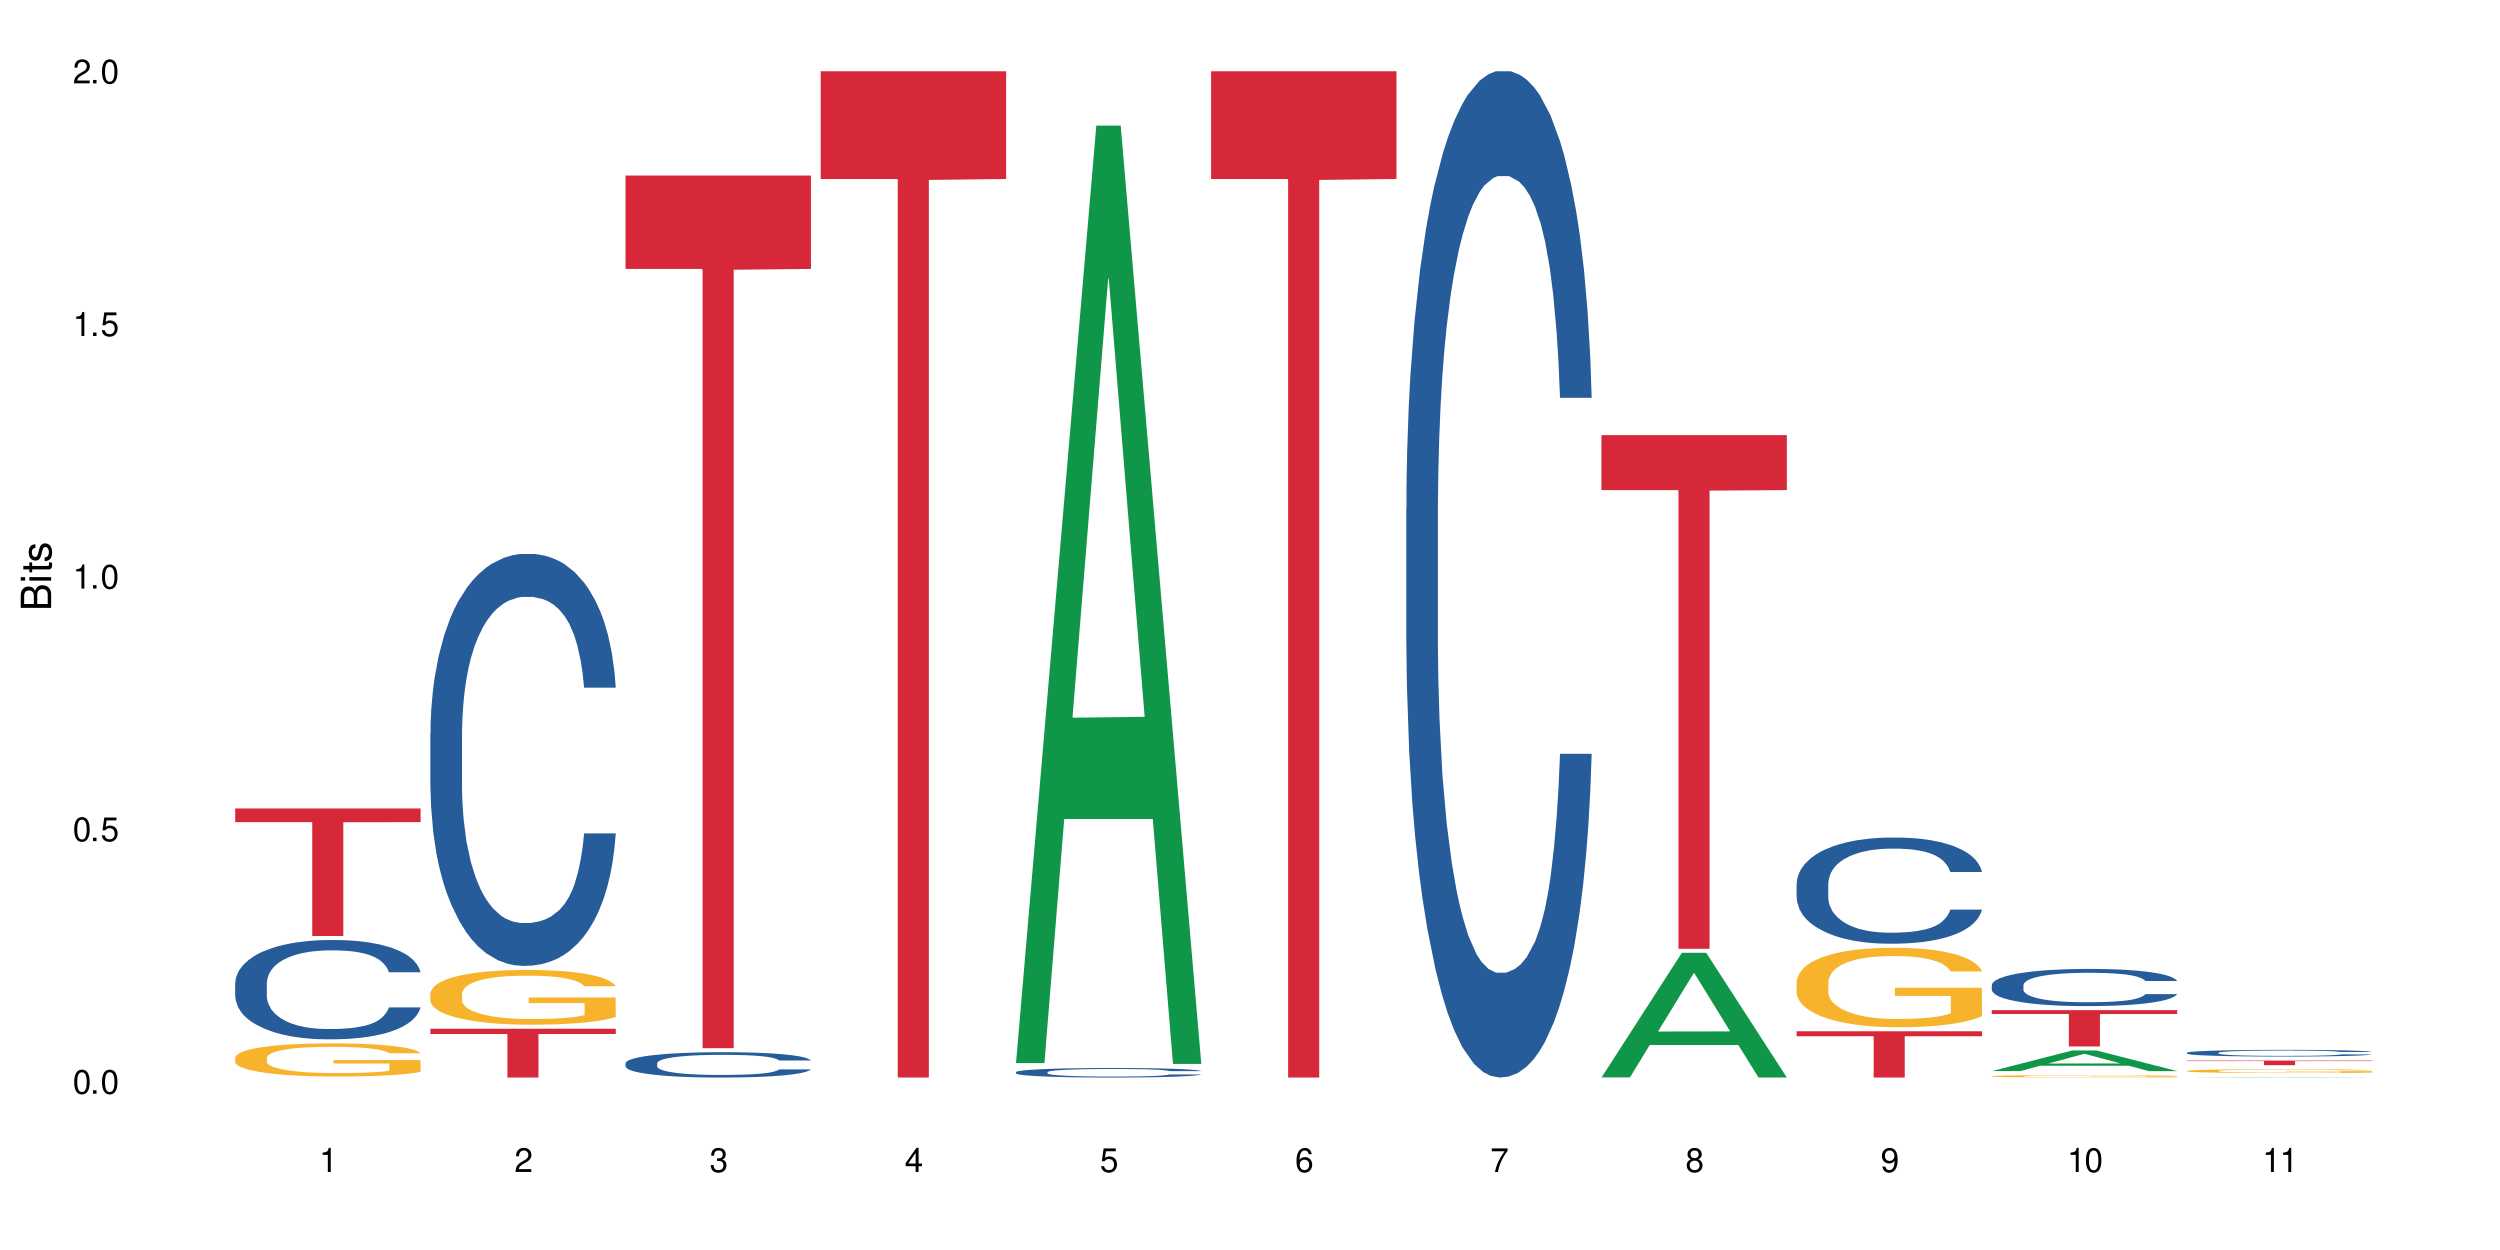 <?xml version="1.0" encoding="UTF-8"?>
<svg xmlns="http://www.w3.org/2000/svg" xmlns:xlink="http://www.w3.org/1999/xlink" width="720" height="360" viewBox="0 0 720 360">
<defs>
<g>
<g id="glyph-0-0">
</g>
<g id="glyph-0-1">
<path d="M 2.641 -6.938 C 2 -6.938 1.422 -6.656 1.078 -6.172 C 0.641 -5.562 0.406 -4.641 0.406 -3.359 C 0.406 -1.016 1.188 0.219 2.641 0.219 C 4.078 0.219 4.859 -1.016 4.859 -3.297 C 4.859 -4.641 4.656 -5.547 4.203 -6.172 C 3.844 -6.656 3.281 -6.938 2.641 -6.938 Z M 2.641 -6.188 C 3.547 -6.188 4 -5.25 4 -3.375 C 4 -1.406 3.562 -0.484 2.625 -0.484 C 1.734 -0.484 1.281 -1.438 1.281 -3.344 C 1.281 -5.25 1.734 -6.188 2.641 -6.188 Z M 2.641 -6.188 "/>
</g>
<g id="glyph-0-2">
<path d="M 1.828 -1 L 0.828 -1 L 0.828 0 L 1.828 0 Z M 1.828 -1 "/>
</g>
<g id="glyph-0-3">
<path d="M 4.562 -6.797 L 1.062 -6.797 L 0.547 -3.094 L 1.328 -3.094 C 1.719 -3.562 2.047 -3.734 2.578 -3.734 C 3.484 -3.734 4.062 -3.109 4.062 -2.094 C 4.062 -1.125 3.484 -0.531 2.578 -0.531 C 1.828 -0.531 1.375 -0.906 1.188 -1.672 L 0.328 -1.672 C 0.453 -1.109 0.547 -0.844 0.75 -0.594 C 1.125 -0.078 1.828 0.219 2.594 0.219 C 3.969 0.219 4.922 -0.781 4.922 -2.219 C 4.922 -3.562 4.031 -4.484 2.719 -4.484 C 2.25 -4.484 1.859 -4.359 1.469 -4.062 L 1.734 -5.969 L 4.562 -5.969 Z M 4.562 -6.797 "/>
</g>
<g id="glyph-0-4">
<path d="M 2.484 -4.938 L 2.484 0 L 3.328 0 L 3.328 -6.938 L 2.766 -6.938 C 2.469 -5.875 2.281 -5.734 0.984 -5.562 L 0.984 -4.938 Z M 2.484 -4.938 "/>
</g>
<g id="glyph-0-5">
<path d="M 4.859 -0.828 L 1.281 -0.828 C 1.359 -1.406 1.672 -1.781 2.5 -2.281 L 3.469 -2.828 C 4.406 -3.344 4.906 -4.062 4.906 -4.906 C 4.906 -5.484 4.672 -6.031 4.266 -6.406 C 3.859 -6.766 3.375 -6.938 2.719 -6.938 C 1.859 -6.938 1.219 -6.625 0.844 -6.031 C 0.609 -5.672 0.5 -5.234 0.484 -4.531 L 1.328 -4.531 C 1.359 -5.016 1.406 -5.281 1.531 -5.516 C 1.75 -5.938 2.188 -6.203 2.703 -6.203 C 3.469 -6.203 4.031 -5.641 4.031 -4.891 C 4.031 -4.344 3.719 -3.859 3.125 -3.516 L 2.234 -3 C 0.812 -2.172 0.406 -1.531 0.328 -0.016 L 4.859 -0.016 Z M 4.859 -0.828 "/>
</g>
<g id="glyph-0-6">
<path d="M 2.125 -3.188 L 2.578 -3.188 C 3.5 -3.188 3.984 -2.766 3.984 -1.922 C 3.984 -1.062 3.469 -0.531 2.594 -0.531 C 1.656 -0.531 1.203 -1 1.156 -2.016 L 0.312 -2.016 C 0.344 -1.453 0.438 -1.094 0.609 -0.781 C 0.953 -0.109 1.625 0.219 2.547 0.219 C 3.953 0.219 4.859 -0.625 4.859 -1.938 C 4.859 -2.828 4.516 -3.297 3.703 -3.594 C 4.344 -3.844 4.656 -4.328 4.656 -5.031 C 4.656 -6.219 3.875 -6.938 2.578 -6.938 C 1.203 -6.938 0.484 -6.172 0.453 -4.703 L 1.297 -4.703 C 1.312 -5.125 1.344 -5.359 1.453 -5.578 C 1.641 -5.969 2.062 -6.203 2.594 -6.203 C 3.344 -6.203 3.797 -5.75 3.797 -5 C 3.797 -4.516 3.609 -4.219 3.25 -4.047 C 3.016 -3.953 2.703 -3.922 2.125 -3.906 Z M 2.125 -3.188 "/>
</g>
<g id="glyph-0-7">
<path d="M 3.141 -1.672 L 3.141 0 L 3.984 0 L 3.984 -1.672 L 4.984 -1.672 L 4.984 -2.438 L 3.984 -2.438 L 3.984 -6.938 L 3.359 -6.938 L 0.266 -2.578 L 0.266 -1.672 Z M 3.141 -2.438 L 1 -2.438 L 3.141 -5.5 Z M 3.141 -2.438 "/>
</g>
<g id="glyph-0-8">
<path d="M 4.781 -5.125 C 4.609 -6.266 3.891 -6.938 2.844 -6.938 C 2.094 -6.938 1.422 -6.578 1.031 -5.953 C 0.594 -5.266 0.406 -4.422 0.406 -3.172 C 0.406 -2 0.578 -1.25 0.984 -0.641 C 1.359 -0.078 1.953 0.219 2.703 0.219 C 3.984 0.219 4.922 -0.75 4.922 -2.094 C 4.922 -3.375 4.062 -4.281 2.844 -4.281 C 2.172 -4.281 1.641 -4.031 1.281 -3.516 C 1.281 -5.234 1.828 -6.188 2.797 -6.188 C 3.391 -6.188 3.797 -5.797 3.938 -5.125 Z M 2.734 -3.531 C 3.547 -3.531 4.062 -2.953 4.062 -2.031 C 4.062 -1.156 3.484 -0.531 2.703 -0.531 C 1.922 -0.531 1.328 -1.188 1.328 -2.078 C 1.328 -2.938 1.906 -3.531 2.734 -3.531 Z M 2.734 -3.531 "/>
</g>
<g id="glyph-0-9">
<path d="M 4.984 -6.797 L 0.438 -6.797 L 0.438 -5.969 L 4.109 -5.969 C 2.5 -3.656 1.828 -2.234 1.328 0 L 2.219 0 C 2.594 -2.172 3.453 -4.047 4.984 -6.094 Z M 4.984 -6.797 "/>
</g>
<g id="glyph-0-10">
<path d="M 3.75 -3.656 C 4.469 -4.094 4.688 -4.438 4.688 -5.078 C 4.688 -6.172 3.844 -6.938 2.641 -6.938 C 1.438 -6.938 0.594 -6.172 0.594 -5.094 C 0.594 -4.438 0.812 -4.094 1.516 -3.656 C 0.734 -3.266 0.359 -2.703 0.359 -1.922 C 0.359 -0.656 1.281 0.219 2.641 0.219 C 3.984 0.219 4.922 -0.656 4.922 -1.922 C 4.922 -2.703 4.531 -3.266 3.75 -3.656 Z M 2.641 -6.188 C 3.359 -6.188 3.812 -5.75 3.812 -5.062 C 3.812 -4.406 3.344 -3.984 2.641 -3.984 C 1.922 -3.984 1.453 -4.406 1.453 -5.078 C 1.453 -5.75 1.922 -6.188 2.641 -6.188 Z M 2.641 -3.266 C 3.484 -3.266 4.062 -2.719 4.062 -1.906 C 4.062 -1.078 3.484 -0.531 2.625 -0.531 C 1.797 -0.531 1.219 -1.094 1.219 -1.906 C 1.219 -2.719 1.781 -3.266 2.641 -3.266 Z M 2.641 -3.266 "/>
</g>
<g id="glyph-0-11">
<path d="M 0.516 -1.578 C 0.672 -0.453 1.406 0.219 2.438 0.219 C 3.188 0.219 3.859 -0.141 4.266 -0.766 C 4.688 -1.453 4.891 -2.297 4.891 -3.547 C 4.891 -4.719 4.703 -5.453 4.312 -6.078 C 3.938 -6.641 3.344 -6.938 2.594 -6.938 C 1.297 -6.938 0.359 -5.969 0.359 -4.625 C 0.359 -3.344 1.234 -2.453 2.453 -2.453 C 3.094 -2.453 3.578 -2.672 4.016 -3.203 C 4 -1.484 3.469 -0.531 2.5 -0.531 C 1.906 -0.531 1.484 -0.906 1.359 -1.578 Z M 2.578 -6.203 C 3.375 -6.203 3.969 -5.531 3.969 -4.641 C 3.969 -3.797 3.391 -3.188 2.547 -3.188 C 1.734 -3.188 1.234 -3.766 1.234 -4.688 C 1.234 -5.562 1.797 -6.203 2.578 -6.203 Z M 2.578 -6.203 "/>
</g>
<g id="glyph-1-0">
</g>
<g id="glyph-1-1">
<path d="M 0 -0.953 L 0 -4.891 C 0 -5.719 -0.234 -6.344 -0.734 -6.797 C -1.188 -7.234 -1.812 -7.469 -2.5 -7.469 C -3.547 -7.469 -4.188 -7 -4.625 -5.875 C -4.984 -6.688 -5.625 -7.094 -6.531 -7.094 C -7.172 -7.094 -7.734 -6.859 -8.141 -6.391 C -8.562 -5.922 -8.75 -5.344 -8.75 -4.5 L -8.75 -0.953 Z M -4.984 -2.062 L -7.766 -2.062 L -7.766 -4.219 C -7.766 -4.844 -7.688 -5.203 -7.453 -5.5 C -7.219 -5.812 -6.859 -5.969 -6.375 -5.969 C -5.891 -5.969 -5.531 -5.812 -5.297 -5.5 C -5.062 -5.203 -4.984 -4.844 -4.984 -4.219 Z M -0.984 -2.062 L -4 -2.062 L -4 -4.781 C -4 -5.766 -3.438 -6.359 -2.484 -6.359 C -1.547 -6.359 -0.984 -5.766 -0.984 -4.781 Z M -0.984 -2.062 "/>
</g>
<g id="glyph-1-2">
<path d="M -6.281 -1.797 L -6.281 -0.797 L 0 -0.797 L 0 -1.797 Z M -8.75 -1.797 L -8.75 -0.797 L -7.484 -0.797 L -7.484 -1.797 Z M -8.75 -1.797 "/>
</g>
<g id="glyph-1-3">
<path d="M -6.281 -3.047 L -6.281 -2.016 L -8.016 -2.016 L -8.016 -1.016 L -6.281 -1.016 L -6.281 -0.172 L -5.469 -0.172 L -5.469 -1.016 L -0.719 -1.016 C -0.078 -1.016 0.281 -1.453 0.281 -2.234 C 0.281 -2.5 0.25 -2.719 0.188 -3.047 L -0.641 -3.047 C -0.609 -2.906 -0.594 -2.766 -0.594 -2.562 C -0.594 -2.141 -0.719 -2.016 -1.156 -2.016 L -5.469 -2.016 L -5.469 -3.047 Z M -6.281 -3.047 "/>
</g>
<g id="glyph-1-4">
<path d="M -4.531 -5.25 C -5.766 -5.25 -6.469 -4.422 -6.469 -2.969 C -6.469 -1.516 -5.719 -0.562 -4.547 -0.562 C -3.562 -0.562 -3.094 -1.062 -2.734 -2.562 L -2.516 -3.484 C -2.344 -4.188 -2.094 -4.469 -1.641 -4.469 C -1.047 -4.469 -0.641 -3.875 -0.641 -3 C -0.641 -2.453 -0.797 -2 -1.062 -1.75 C -1.25 -1.594 -1.422 -1.531 -1.875 -1.469 L -1.875 -0.406 C -0.422 -0.453 0.281 -1.266 0.281 -2.922 C 0.281 -4.5 -0.5 -5.516 -1.719 -5.516 C -2.656 -5.516 -3.172 -4.984 -3.469 -3.734 L -3.703 -2.766 C -3.891 -1.953 -4.156 -1.609 -4.594 -1.609 C -5.188 -1.609 -5.547 -2.125 -5.547 -2.938 C -5.547 -3.75 -5.203 -4.172 -4.531 -4.203 Z M -4.531 -5.25 "/>
</g>
</g>
</defs>
<rect x="-72" y="-36" width="864" height="432" fill="rgb(100%, 100%, 100%)" fill-opacity="1"/>
<path fill-rule="nonzero" fill="rgb(14.51%, 36.078%, 60%)" fill-opacity="1" d="M 67.73 283.18 L 67.797 283.152 L 67.797 282.523 L 67.992 281.531 L 68.449 280.277 L 68.902 279.414 L 70.074 277.871 L 71.703 276.383 L 73.398 275.23 L 74.633 274.551 L 75.742 274.027 L 78.281 273.062 L 79.91 272.566 L 81.668 272.121 L 83.816 271.676 L 85.379 271.414 L 88.895 270.996 L 91.5 270.812 L 93.52 270.734 L 97.883 270.734 L 100.488 270.84 L 102.375 270.969 L 104.461 271.18 L 106.219 271.414 L 109.281 271.988 L 112.016 272.723 L 113.254 273.141 L 115.207 273.949 L 116.703 274.734 L 117.746 275.414 L 118.918 276.383 L 119.961 277.559 L 120.742 278.891 L 121.133 280.016 L 112.016 280.016 L 111.559 278.969 L 111.039 278.16 L 110.062 277.086 L 109.086 276.328 L 107.715 275.57 L 106.48 275.074 L 104.785 274.578 L 103.289 274.266 L 101.727 274.027 L 100.227 273.871 L 97.363 273.715 L 94.039 273.715 L 92.805 273.766 L 90.262 273.977 L 88.895 274.16 L 86.941 274.523 L 85.574 274.863 L 83.945 275.387 L 82.84 275.832 L 81.473 276.512 L 80.496 277.113 L 79.387 277.977 L 78.738 278.629 L 78.152 279.363 L 77.629 280.223 L 77.238 281.141 L 76.977 282.105 L 76.848 283.047 L 76.848 287.098 L 76.977 288.039 L 77.305 289.137 L 78.152 290.734 L 79.387 292.117 L 80.82 293.215 L 82.188 294 L 82.969 294.367 L 84.012 294.785 L 85.641 295.309 L 87.984 295.828 L 89.352 296.039 L 91.438 296.25 L 93.586 296.352 L 96.449 296.352 L 98.988 296.25 L 100.684 296.117 L 102.441 295.91 L 104.852 295.465 L 106.348 295.047 L 107.652 294.551 L 108.629 294.051 L 109.281 293.633 L 110.258 292.824 L 111.039 291.934 L 111.625 291.02 L 112.016 290.133 L 121.133 290.133 L 120.742 291.176 L 120.156 292.195 L 119.57 292.953 L 118.656 293.871 L 117.613 294.68 L 116.117 295.594 L 114.879 296.195 L 113.254 296.848 L 111.754 297.348 L 110.125 297.789 L 107.715 298.312 L 106.152 298.574 L 104.461 298.809 L 102.441 299.02 L 99.902 299.203 L 97.168 299.309 L 94.625 299.332 L 91.891 299.281 L 89.871 299.176 L 87.203 298.941 L 83.883 298.469 L 81.473 297.973 L 79.582 297.477 L 77.957 296.953 L 76.133 296.25 L 73.789 295.098 L 72.355 294.211 L 71.379 293.477 L 70.27 292.457 L 69.488 291.543 L 68.578 290.078 L 67.926 288.223 L 67.73 286.785 Z M 67.73 283.18 "/>
<path fill-rule="nonzero" fill="rgb(96.863%, 70.196%, 16.863%)" fill-opacity="1" d="M 67.73 304.586 L 67.797 304.578 L 67.797 304.402 L 68.055 304.012 L 68.707 303.469 L 69.555 303.027 L 70.465 302.676 L 71.051 302.492 L 72.027 302.23 L 72.875 302.039 L 75.023 301.648 L 77.762 301.281 L 79.258 301.125 L 80.949 300.977 L 83.359 300.812 L 84.469 300.75 L 87.855 300.609 L 91.695 300.523 L 95.93 300.496 L 97.883 300.504 L 100.555 300.539 L 104.199 300.637 L 106.285 300.723 L 107.91 300.812 L 109.605 300.926 L 111.688 301.098 L 113.645 301.309 L 115.207 301.516 L 116.77 301.777 L 118.07 302.059 L 119.18 302.363 L 120.156 302.73 L 120.742 303.035 L 121.133 303.34 L 112.078 303.34 L 111.559 303.035 L 110.973 302.801 L 109.996 302.512 L 109.02 302.301 L 108.043 302.137 L 106.219 301.91 L 104.656 301.77 L 102.703 301.648 L 100.812 301.57 L 98.664 301.516 L 97.363 301.5 L 93.91 301.5 L 90.785 301.562 L 88.961 301.629 L 87.66 301.699 L 85.836 301.832 L 84.727 301.938 L 84.078 302.004 L 82.125 302.277 L 80.82 302.52 L 80.105 302.688 L 79.191 302.949 L 78.543 303.184 L 77.824 303.531 L 77.434 303.793 L 76.914 304.387 L 76.848 305.957 L 77.043 306.289 L 77.434 306.645 L 77.957 306.957 L 78.738 307.289 L 79.52 307.543 L 80.887 307.883 L 82.059 308.109 L 82.969 308.258 L 84.727 308.492 L 85.445 308.57 L 87.137 308.73 L 88.895 308.852 L 91.047 308.957 L 92.672 309.008 L 95.277 309.051 L 98.598 309.051 L 102.508 309 L 104.98 308.93 L 106.676 308.859 L 107.781 308.801 L 109.148 308.703 L 110.125 308.617 L 111.039 308.52 L 112.145 308.371 L 112.145 306.289 L 96.059 306.277 L 96.059 305.301 L 121.066 305.293 L 121.133 308.703 L 119.766 308.938 L 118.07 309.164 L 116.441 309.34 L 114.75 309.488 L 112.34 309.652 L 110.387 309.758 L 107.391 309.879 L 104.656 309.957 L 101.789 310.012 L 99.25 310.039 L 96.254 310.047 L 93.586 310.027 L 90.719 309.977 L 88.441 309.906 L 86.355 309.82 L 84.273 309.707 L 81.668 309.523 L 79.973 309.375 L 78.215 309.191 L 76.457 308.973 L 74.895 308.738 L 73.852 308.555 L 72.812 308.344 L 71.703 308.082 L 70.66 307.789 L 69.879 307.516 L 69.164 307.211 L 68.645 306.926 L 68.121 306.531 L 67.859 306.219 L 67.73 305.945 Z M 67.73 304.586 "/>
<path fill-rule="nonzero" fill="rgb(83.922%, 15.686%, 22.353%)" fill-opacity="1" d="M 67.73 232.84 L 121.133 232.84 L 121.133 236.77 L 98.875 236.805 L 98.875 269.57 L 89.922 269.57 L 89.922 236.84 L 89.793 236.77 L 67.73 236.77 Z M 67.73 232.84 "/>
<path fill-rule="nonzero" fill="rgb(14.51%, 36.078%, 60%)" fill-opacity="1" d="M 123.941 211.172 L 124.008 211.062 L 124.008 208.461 L 124.203 204.34 L 124.66 199.137 L 125.113 195.559 L 126.285 189.16 L 127.914 182.98 L 129.609 178.207 L 130.844 175.391 L 131.953 173.219 L 134.492 169.207 L 136.121 167.148 L 137.879 165.305 L 140.027 163.461 L 141.59 162.375 L 145.109 160.641 L 147.711 159.883 L 149.73 159.559 L 154.094 159.559 L 156.699 159.992 L 158.59 160.535 L 160.672 161.402 L 162.43 162.375 L 165.492 164.762 L 168.227 167.797 L 169.465 169.535 L 171.418 172.895 L 172.914 176.148 L 173.957 178.969 L 175.129 182.98 L 176.172 187.859 L 176.953 193.391 L 177.344 198.051 L 168.227 198.051 L 167.77 193.715 L 167.25 190.352 L 166.273 185.906 L 165.297 182.762 L 163.93 179.617 L 162.691 177.559 L 160.996 175.496 L 159.5 174.195 L 157.938 173.219 L 156.438 172.57 L 153.574 171.918 L 150.254 171.918 L 149.016 172.137 L 146.477 173.004 L 145.109 173.762 L 143.152 175.281 L 141.785 176.691 L 140.156 178.859 L 139.051 180.703 L 137.684 183.52 L 136.707 186.016 L 135.598 189.594 L 134.949 192.305 L 134.363 195.34 L 133.84 198.918 L 133.449 202.715 L 133.191 206.727 L 133.059 210.629 L 133.059 227.438 L 133.191 231.34 L 133.516 235.895 L 134.363 242.512 L 135.598 248.258 L 137.031 252.812 L 138.398 256.062 L 139.18 257.582 L 140.223 259.316 L 141.852 261.484 L 144.195 263.656 L 145.562 264.523 L 147.648 265.391 L 149.797 265.824 L 152.66 265.824 L 155.203 265.391 L 156.895 264.848 L 158.652 263.98 L 161.062 262.137 L 162.559 260.402 L 163.863 258.34 L 164.84 256.281 L 165.492 254.547 L 166.469 251.184 L 167.25 247.496 L 167.836 243.703 L 168.227 240.016 L 177.344 240.016 L 176.953 244.352 L 176.367 248.582 L 175.781 251.727 L 174.867 255.523 L 173.828 258.883 L 172.328 262.68 L 171.09 265.172 L 169.465 267.883 L 167.965 269.945 L 166.336 271.789 L 163.93 273.957 L 162.363 275.039 L 160.672 276.016 L 158.652 276.883 L 156.113 277.645 L 153.379 278.078 L 150.84 278.184 L 148.102 277.969 L 146.086 277.535 L 143.414 276.559 L 140.094 274.605 L 137.684 272.547 L 135.793 270.484 L 134.168 268.316 L 132.344 265.391 L 130 260.617 L 128.566 256.934 L 127.59 253.895 L 126.48 249.668 L 125.699 245.871 L 124.789 239.801 L 124.137 232.102 L 123.941 226.137 Z M 123.941 211.172 "/>
<path fill-rule="nonzero" fill="rgb(96.863%, 70.196%, 16.863%)" fill-opacity="1" d="M 123.941 286.102 L 124.008 286.09 L 124.008 285.801 L 124.27 285.152 L 124.918 284.258 L 125.766 283.523 L 126.676 282.949 L 127.266 282.645 L 128.242 282.215 L 129.086 281.898 L 131.234 281.25 L 133.973 280.645 L 135.469 280.387 L 137.164 280.141 L 139.57 279.867 L 140.68 279.766 L 144.066 279.535 L 147.906 279.391 L 152.141 279.348 L 154.094 279.363 L 156.766 279.422 L 160.41 279.578 L 162.496 279.723 L 164.125 279.867 L 165.816 280.055 L 167.902 280.344 L 169.855 280.688 L 171.418 281.035 L 172.98 281.465 L 174.281 281.926 L 175.391 282.43 L 176.367 283.035 L 176.953 283.539 L 177.344 284.043 L 168.293 284.043 L 167.77 283.539 L 167.184 283.152 L 166.207 282.676 L 165.23 282.328 L 164.254 282.055 L 162.43 281.684 L 160.867 281.453 L 158.914 281.25 L 157.023 281.121 L 154.875 281.035 L 153.574 281.004 L 150.121 281.004 L 146.996 281.105 L 145.172 281.223 L 143.871 281.336 L 142.047 281.551 L 140.941 281.727 L 140.289 281.84 L 138.336 282.285 L 137.031 282.691 L 136.316 282.965 L 135.402 283.395 L 134.754 283.785 L 134.035 284.359 L 133.645 284.793 L 133.125 285.77 L 133.059 288.363 L 133.254 288.91 L 133.645 289.5 L 134.168 290.02 L 134.949 290.566 L 135.73 290.984 L 137.098 291.547 L 138.27 291.918 L 139.18 292.164 L 140.941 292.555 L 141.656 292.684 L 143.348 292.941 L 145.109 293.145 L 147.258 293.316 L 148.883 293.402 L 151.488 293.477 L 154.812 293.477 L 158.719 293.387 L 161.191 293.273 L 162.887 293.156 L 163.992 293.059 L 165.359 292.898 L 166.336 292.754 L 167.25 292.598 L 168.355 292.352 L 168.355 288.91 L 152.27 288.895 L 152.27 287.281 L 177.277 287.27 L 177.344 292.898 L 175.977 293.289 L 174.281 293.66 L 172.656 293.949 L 170.961 294.195 L 168.551 294.469 L 166.598 294.641 L 163.602 294.844 L 160.867 294.973 L 158 295.059 L 155.461 295.102 L 152.465 295.117 L 149.797 295.086 L 146.93 295 L 144.652 294.887 L 142.566 294.742 L 140.484 294.555 L 137.879 294.254 L 136.188 294.008 L 134.426 293.707 L 132.668 293.344 L 131.105 292.957 L 130.062 292.652 L 129.023 292.309 L 127.914 291.875 L 126.871 291.387 L 126.09 290.941 L 125.375 290.438 L 124.855 289.961 L 124.332 289.312 L 124.074 288.797 L 123.941 288.348 Z M 123.941 286.102 "/>
<path fill-rule="nonzero" fill="rgb(83.922%, 15.686%, 22.353%)" fill-opacity="1" d="M 123.941 296.281 L 177.344 296.281 L 177.344 297.785 L 155.086 297.797 L 155.086 310.332 L 146.133 310.332 L 146.133 297.812 L 146.004 297.785 L 123.941 297.785 Z M 123.941 296.281 "/>
<path fill-rule="nonzero" fill="rgb(14.51%, 36.078%, 60%)" fill-opacity="1" d="M 180.152 306.211 L 180.219 306.207 L 180.219 306.047 L 180.414 305.793 L 180.871 305.473 L 181.324 305.254 L 182.5 304.859 L 184.125 304.48 L 185.82 304.184 L 187.059 304.012 L 188.164 303.879 L 190.703 303.633 L 192.332 303.504 L 194.09 303.391 L 196.238 303.277 L 197.801 303.211 L 201.32 303.105 L 203.922 303.059 L 205.941 303.039 L 210.305 303.039 L 212.91 303.066 L 214.801 303.098 L 216.883 303.152 L 218.641 303.211 L 221.703 303.359 L 224.438 303.547 L 225.676 303.652 L 227.629 303.859 L 229.125 304.059 L 230.168 304.23 L 231.34 304.48 L 232.383 304.777 L 233.164 305.117 L 233.555 305.406 L 224.438 305.406 L 223.98 305.141 L 223.461 304.934 L 222.484 304.66 L 221.508 304.465 L 220.141 304.273 L 218.902 304.145 L 217.207 304.02 L 215.711 303.938 L 214.148 303.879 L 212.648 303.84 L 209.785 303.797 L 206.465 303.797 L 205.227 303.812 L 202.688 303.867 L 201.32 303.91 L 199.363 304.004 L 197.996 304.094 L 196.371 304.227 L 195.262 304.34 L 193.895 304.512 L 192.918 304.664 L 191.812 304.887 L 191.16 305.051 L 190.574 305.238 L 190.051 305.457 L 189.66 305.691 L 189.402 305.938 L 189.27 306.18 L 189.27 307.211 L 189.402 307.453 L 189.727 307.73 L 190.574 308.141 L 191.812 308.492 L 193.242 308.773 L 194.609 308.973 L 195.395 309.066 L 196.434 309.172 L 198.062 309.305 L 200.406 309.438 L 201.773 309.492 L 203.859 309.547 L 206.008 309.574 L 208.875 309.574 L 211.414 309.547 L 213.105 309.512 L 214.863 309.461 L 217.273 309.348 L 218.773 309.238 L 220.074 309.113 L 221.051 308.984 L 221.703 308.879 L 222.68 308.672 L 223.461 308.445 L 224.047 308.211 L 224.438 307.984 L 233.555 307.984 L 233.164 308.254 L 232.578 308.512 L 231.992 308.707 L 231.082 308.938 L 230.039 309.145 L 228.539 309.379 L 227.305 309.531 L 225.676 309.699 L 224.176 309.824 L 222.551 309.938 L 220.141 310.074 L 218.578 310.141 L 216.883 310.199 L 214.863 310.254 L 212.324 310.301 L 209.59 310.324 L 207.051 310.332 L 204.316 310.32 L 202.297 310.293 L 199.625 310.234 L 196.305 310.113 L 193.895 309.984 L 192.008 309.859 L 190.379 309.727 L 188.555 309.547 L 186.211 309.254 L 184.777 309.027 L 183.801 308.84 L 182.695 308.578 L 181.914 308.344 L 181 307.973 L 180.348 307.5 L 180.152 307.133 Z M 180.152 306.211 "/>
<path fill-rule="nonzero" fill="rgb(83.922%, 15.686%, 22.353%)" fill-opacity="1" d="M 180.152 50.547 L 233.555 50.547 L 233.555 77.449 L 211.301 77.684 L 211.301 301.875 L 202.344 301.875 L 202.344 77.922 L 202.215 77.449 L 180.152 77.449 Z M 180.152 50.547 "/>
<path fill-rule="nonzero" fill="rgb(83.922%, 15.686%, 22.353%)" fill-opacity="1" d="M 236.367 20.527 L 289.766 20.527 L 289.766 51.547 L 267.512 51.82 L 267.512 310.332 L 258.555 310.332 L 258.555 52.094 L 258.426 51.547 L 236.367 51.547 Z M 236.367 20.527 "/>
<path fill-rule="nonzero" fill="rgb(6.275%, 58.824%, 28.235%)" fill-opacity="1" d="M 292.578 306.168 L 292.633 305.914 L 315.738 36.168 L 322.758 36.168 L 345.977 306.422 L 337.82 306.422 L 332 235.875 L 306.496 235.875 L 300.793 306.168 L 292.578 306.168 L 308.949 206.695 L 329.66 206.441 L 319.336 80.32 L 319.219 80.066 L 319.105 80.828 L 308.895 206.441 L 308.949 206.695 Z M 292.578 306.168 "/>
<path fill-rule="nonzero" fill="rgb(14.51%, 36.078%, 60%)" fill-opacity="1" d="M 292.578 308.781 L 292.641 308.777 L 292.641 308.719 L 292.836 308.621 L 293.293 308.504 L 293.75 308.418 L 294.922 308.27 L 296.551 308.129 L 298.242 308.02 L 299.48 307.953 L 300.586 307.902 L 303.125 307.809 L 304.754 307.762 L 306.512 307.719 L 308.664 307.676 L 310.227 307.652 L 313.742 307.609 L 316.348 307.594 L 318.367 307.586 L 322.73 307.586 L 325.332 307.598 L 327.223 307.609 L 329.305 307.629 L 331.066 307.652 L 334.125 307.707 L 336.859 307.777 L 338.098 307.816 L 340.051 307.895 L 341.551 307.969 L 342.59 308.035 L 343.762 308.129 L 344.805 308.242 L 345.586 308.371 L 345.977 308.477 L 336.859 308.477 L 336.406 308.375 L 335.883 308.301 L 334.906 308.195 L 333.93 308.125 L 332.562 308.051 L 331.324 308.004 L 329.633 307.953 L 328.133 307.926 L 326.57 307.902 L 325.074 307.887 L 322.207 307.871 L 318.887 307.871 L 317.648 307.879 L 315.109 307.898 L 313.742 307.914 L 311.789 307.949 L 310.422 307.984 L 308.793 308.031 L 307.684 308.074 L 306.316 308.141 L 305.34 308.199 L 304.234 308.281 L 303.582 308.344 L 302.996 308.414 L 302.477 308.496 L 302.086 308.586 L 301.824 308.68 L 301.695 308.77 L 301.695 309.156 L 301.824 309.246 L 302.148 309.352 L 302.996 309.508 L 304.234 309.641 L 305.668 309.746 L 307.035 309.82 L 307.816 309.855 L 308.859 309.895 L 310.484 309.945 L 312.832 309.996 L 314.199 310.016 L 316.281 310.035 L 318.43 310.047 L 321.297 310.047 L 323.836 310.035 L 325.527 310.023 L 327.289 310.004 L 329.695 309.961 L 331.195 309.922 L 332.496 309.871 L 333.473 309.824 L 334.125 309.785 L 335.102 309.707 L 335.883 309.621 L 336.469 309.535 L 336.859 309.449 L 345.977 309.449 L 345.586 309.551 L 345 309.648 L 344.414 309.719 L 343.504 309.809 L 342.461 309.887 L 340.965 309.973 L 339.727 310.031 L 338.098 310.094 L 336.602 310.141 L 334.973 310.184 L 332.562 310.234 L 331 310.258 L 329.305 310.281 L 327.289 310.301 L 324.746 310.32 L 322.012 310.328 L 319.473 310.332 L 316.738 310.328 L 314.719 310.316 L 312.047 310.293 L 308.727 310.25 L 306.316 310.203 L 304.43 310.152 L 302.801 310.105 L 300.977 310.035 L 298.633 309.926 L 297.199 309.84 L 296.223 309.77 L 295.117 309.672 L 294.336 309.586 L 293.422 309.445 L 292.773 309.266 L 292.578 309.129 Z M 292.578 308.781 "/>
<path fill-rule="nonzero" fill="rgb(83.922%, 15.686%, 22.353%)" fill-opacity="1" d="M 348.789 20.527 L 402.188 20.527 L 402.188 51.547 L 379.934 51.82 L 379.934 310.332 L 370.98 310.332 L 370.98 52.094 L 370.848 51.547 L 348.789 51.547 Z M 348.789 20.527 "/>
<path fill-rule="nonzero" fill="rgb(14.51%, 36.078%, 60%)" fill-opacity="1" d="M 405 146.621 L 405.066 146.355 L 405.066 140 L 405.262 129.934 L 405.715 117.215 L 406.172 108.477 L 407.344 92.844 L 408.973 77.746 L 410.664 66.09 L 411.902 59.203 L 413.012 53.902 L 415.551 44.102 L 417.18 39.07 L 418.938 34.566 L 421.086 30.062 L 422.648 27.414 L 426.164 23.176 L 428.77 21.32 L 430.789 20.527 L 435.152 20.527 L 437.758 21.586 L 439.645 22.91 L 441.73 25.031 L 443.488 27.414 L 446.547 33.242 L 449.285 40.66 L 450.52 44.898 L 452.473 53.109 L 453.973 61.055 L 455.016 67.945 L 456.188 77.746 L 457.227 89.668 L 458.012 103.176 L 458.402 114.566 L 449.285 114.566 L 448.828 103.973 L 448.309 95.758 L 447.328 84.898 L 446.352 77.215 L 444.984 69.535 L 443.746 64.5 L 442.055 59.469 L 440.559 56.289 L 438.992 53.902 L 437.496 52.316 L 434.629 50.727 L 431.309 50.727 L 430.07 51.254 L 427.531 53.375 L 426.164 55.23 L 424.211 58.938 L 422.844 62.383 L 421.215 67.68 L 420.109 72.184 L 418.742 79.07 L 417.766 85.164 L 416.656 93.906 L 416.004 100.527 L 415.418 107.945 L 414.898 116.688 L 414.508 125.957 L 414.246 135.762 L 414.117 145.297 L 414.117 186.355 L 414.246 195.895 L 414.574 207.02 L 415.418 223.18 L 416.656 237.219 L 418.09 248.344 L 419.457 256.293 L 420.238 260 L 421.281 264.238 L 422.91 269.535 L 425.254 274.836 L 426.621 276.953 L 428.703 279.074 L 430.855 280.133 L 433.719 280.133 L 436.258 279.074 L 437.953 277.75 L 439.711 275.629 L 442.121 271.125 L 443.617 266.887 L 444.922 261.855 L 445.898 256.82 L 446.547 252.582 L 447.523 244.371 L 448.309 235.363 L 448.895 226.094 L 449.285 217.086 L 458.402 217.086 L 458.012 227.684 L 457.426 238.012 L 456.836 245.695 L 455.926 254.969 L 454.883 263.18 L 453.387 272.449 L 452.148 278.543 L 450.52 285.168 L 449.023 290.199 L 447.395 294.703 L 444.984 300 L 443.422 302.648 L 441.73 305.035 L 439.711 307.152 L 437.172 309.008 L 434.434 310.066 L 431.895 310.332 L 429.16 309.801 L 427.141 308.742 L 424.473 306.359 L 421.148 301.59 L 418.742 296.559 L 416.852 291.523 L 415.223 286.227 L 413.402 279.074 L 411.055 267.418 L 409.625 258.41 L 408.648 250.992 L 407.539 240.664 L 406.758 231.391 L 405.848 216.555 L 405.195 197.746 L 405 183.18 Z M 405 146.621 "/>
<path fill-rule="nonzero" fill="rgb(6.275%, 58.824%, 28.235%)" fill-opacity="1" d="M 461.211 310.297 L 461.27 310.266 L 484.375 274.41 L 491.391 274.41 L 514.613 310.332 L 506.453 310.332 L 500.633 300.957 L 475.133 300.957 L 469.426 310.297 L 461.211 310.297 L 477.586 297.078 L 498.297 297.043 L 487.969 280.281 L 487.855 280.246 L 487.742 280.348 L 477.527 297.043 L 477.586 297.078 Z M 461.211 310.297 "/>
<path fill-rule="nonzero" fill="rgb(83.922%, 15.686%, 22.353%)" fill-opacity="1" d="M 461.211 125.324 L 514.613 125.324 L 514.613 141.156 L 492.355 141.297 L 492.355 273.246 L 483.402 273.246 L 483.402 141.434 L 483.273 141.156 L 461.211 141.156 Z M 461.211 125.324 "/>
<path fill-rule="nonzero" fill="rgb(14.51%, 36.078%, 60%)" fill-opacity="1" d="M 517.422 254.527 L 517.488 254.5 L 517.488 253.828 L 517.684 252.766 L 518.141 251.426 L 518.594 250.504 L 519.766 248.855 L 521.395 247.262 L 523.09 246.031 L 524.324 245.305 L 525.434 244.746 L 527.973 243.715 L 529.602 243.184 L 531.359 242.707 L 533.508 242.234 L 535.07 241.953 L 538.586 241.508 L 541.191 241.312 L 543.211 241.227 L 547.574 241.227 L 550.18 241.34 L 552.066 241.477 L 554.152 241.703 L 555.91 241.953 L 558.973 242.566 L 561.707 243.352 L 562.945 243.797 L 564.898 244.664 L 566.395 245.5 L 567.438 246.227 L 568.609 247.262 L 569.652 248.52 L 570.434 249.945 L 570.824 251.145 L 561.707 251.145 L 561.25 250.027 L 560.73 249.164 L 559.754 248.016 L 558.777 247.207 L 557.41 246.395 L 556.172 245.863 L 554.477 245.336 L 552.98 245 L 551.418 244.746 L 549.918 244.578 L 547.055 244.414 L 543.734 244.414 L 542.496 244.469 L 539.957 244.691 L 538.586 244.887 L 536.633 245.277 L 535.266 245.641 L 533.637 246.199 L 532.531 246.676 L 531.164 247.402 L 530.188 248.043 L 529.078 248.965 L 528.43 249.664 L 527.844 250.449 L 527.32 251.371 L 526.93 252.348 L 526.672 253.383 L 526.539 254.387 L 526.539 258.719 L 526.672 259.723 L 526.996 260.898 L 527.844 262.602 L 529.078 264.082 L 530.512 265.258 L 531.879 266.094 L 532.66 266.484 L 533.703 266.934 L 535.332 267.492 L 537.676 268.051 L 539.043 268.273 L 541.129 268.496 L 543.277 268.609 L 546.141 268.609 L 548.684 268.496 L 550.375 268.359 L 552.133 268.133 L 554.543 267.66 L 556.039 267.211 L 557.344 266.68 L 558.32 266.148 L 558.973 265.703 L 559.949 264.836 L 560.73 263.887 L 561.316 262.91 L 561.707 261.961 L 570.824 261.961 L 570.434 263.078 L 569.848 264.168 L 569.262 264.977 L 568.348 265.953 L 567.309 266.82 L 565.809 267.797 L 564.57 268.441 L 562.945 269.141 L 561.445 269.672 L 559.816 270.145 L 557.41 270.703 L 555.844 270.984 L 554.152 271.234 L 552.133 271.461 L 549.594 271.656 L 546.859 271.766 L 544.32 271.793 L 541.582 271.738 L 539.566 271.625 L 536.895 271.375 L 533.574 270.871 L 531.164 270.34 L 529.273 269.809 L 527.648 269.25 L 525.824 268.496 L 523.48 267.27 L 522.047 266.316 L 521.07 265.535 L 519.961 264.445 L 519.18 263.469 L 518.27 261.902 L 517.617 259.918 L 517.422 258.383 Z M 517.422 254.527 "/>
<path fill-rule="nonzero" fill="rgb(96.863%, 70.196%, 16.863%)" fill-opacity="1" d="M 517.422 282.762 L 517.488 282.742 L 517.488 282.324 L 517.75 281.383 L 518.398 280.086 L 519.246 279.02 L 520.156 278.184 L 520.742 277.746 L 521.723 277.117 L 522.566 276.66 L 524.715 275.719 L 527.453 274.84 L 528.949 274.465 L 530.645 274.109 L 533.051 273.711 L 534.16 273.562 L 537.547 273.23 L 541.387 273.02 L 545.621 272.957 L 547.574 272.98 L 550.246 273.062 L 553.891 273.293 L 555.977 273.5 L 557.605 273.711 L 559.297 273.984 L 561.379 274.402 L 563.336 274.902 L 564.898 275.402 L 566.461 276.031 L 567.762 276.699 L 568.871 277.434 L 569.848 278.309 L 570.434 279.043 L 570.824 279.773 L 561.773 279.773 L 561.25 279.043 L 560.664 278.477 L 559.688 277.789 L 558.711 277.285 L 557.734 276.887 L 555.91 276.344 L 554.348 276.012 L 552.395 275.719 L 550.504 275.531 L 548.355 275.402 L 547.055 275.363 L 543.602 275.363 L 540.477 275.508 L 538.652 275.676 L 537.352 275.844 L 535.527 276.156 L 534.418 276.406 L 533.77 276.574 L 531.816 277.223 L 530.512 277.809 L 529.797 278.207 L 528.883 278.832 L 528.234 279.398 L 527.516 280.234 L 527.125 280.859 L 526.605 282.281 L 526.539 286.043 L 526.734 286.84 L 527.125 287.695 L 527.648 288.449 L 528.43 289.242 L 529.211 289.848 L 530.578 290.664 L 531.75 291.207 L 532.66 291.562 L 534.418 292.129 L 535.137 292.316 L 536.828 292.691 L 538.586 292.984 L 540.738 293.234 L 542.363 293.359 L 544.969 293.465 L 548.293 293.465 L 552.199 293.34 L 554.672 293.172 L 556.367 293.004 L 557.473 292.859 L 558.84 292.629 L 559.816 292.422 L 560.73 292.191 L 561.836 291.836 L 561.836 286.84 L 545.75 286.816 L 545.75 284.477 L 570.758 284.457 L 570.824 292.629 L 569.457 293.195 L 567.762 293.738 L 566.137 294.156 L 564.441 294.512 L 562.031 294.906 L 560.078 295.16 L 557.082 295.453 L 554.348 295.641 L 551.48 295.766 L 548.941 295.828 L 545.945 295.848 L 543.277 295.809 L 540.41 295.68 L 538.133 295.516 L 536.047 295.305 L 533.965 295.035 L 531.359 294.594 L 529.664 294.238 L 527.906 293.801 L 526.148 293.277 L 524.586 292.715 L 523.543 292.273 L 522.504 291.773 L 521.395 291.145 L 520.352 290.434 L 519.57 289.785 L 518.855 289.055 L 518.336 288.363 L 517.812 287.426 L 517.555 286.672 L 517.422 286.023 Z M 517.422 282.762 "/>
<path fill-rule="nonzero" fill="rgb(83.922%, 15.686%, 22.353%)" fill-opacity="1" d="M 517.422 297.012 L 570.824 297.012 L 570.824 298.438 L 548.566 298.449 L 548.566 310.332 L 539.613 310.332 L 539.613 298.465 L 539.484 298.438 L 517.422 298.438 Z M 517.422 297.012 "/>
<path fill-rule="nonzero" fill="rgb(6.275%, 58.824%, 28.235%)" fill-opacity="1" d="M 573.633 308.473 L 573.691 308.469 L 596.797 302.543 L 603.816 302.543 L 627.035 308.477 L 618.875 308.477 L 613.059 306.93 L 587.555 306.93 L 581.852 308.473 L 573.633 308.473 L 590.008 306.289 L 610.719 306.281 L 600.391 303.512 L 600.277 303.508 L 600.164 303.523 L 589.953 306.281 L 590.008 306.289 Z M 573.633 308.473 "/>
<path fill-rule="nonzero" fill="rgb(14.51%, 36.078%, 60%)" fill-opacity="1" d="M 573.633 283.715 L 573.699 283.703 L 573.699 283.469 L 573.895 283.098 L 574.352 282.629 L 574.805 282.309 L 575.98 281.73 L 577.605 281.172 L 579.301 280.742 L 580.539 280.488 L 581.645 280.293 L 584.184 279.93 L 585.812 279.746 L 587.57 279.578 L 589.719 279.414 L 591.281 279.316 L 594.801 279.16 L 597.402 279.09 L 599.422 279.062 L 603.785 279.062 L 606.391 279.102 L 608.281 279.148 L 610.363 279.227 L 612.121 279.316 L 615.184 279.531 L 617.918 279.805 L 619.156 279.961 L 621.109 280.262 L 622.605 280.559 L 623.648 280.812 L 624.82 281.172 L 625.863 281.613 L 626.645 282.109 L 627.035 282.531 L 617.918 282.531 L 617.461 282.141 L 616.941 281.836 L 615.965 281.438 L 614.988 281.152 L 613.621 280.871 L 612.383 280.684 L 610.688 280.5 L 609.191 280.383 L 607.629 280.293 L 606.129 280.234 L 603.266 280.176 L 599.945 280.176 L 598.707 280.195 L 596.168 280.273 L 594.801 280.344 L 592.844 280.48 L 591.477 280.605 L 589.852 280.801 L 588.742 280.969 L 587.375 281.223 L 586.398 281.445 L 585.293 281.77 L 584.641 282.012 L 584.055 282.289 L 583.531 282.609 L 583.141 282.953 L 582.883 283.312 L 582.75 283.664 L 582.75 285.18 L 582.883 285.531 L 583.207 285.945 L 584.055 286.539 L 585.293 287.059 L 586.723 287.469 L 588.09 287.762 L 588.871 287.898 L 589.914 288.055 L 591.543 288.25 L 593.887 288.445 L 595.254 288.523 L 597.34 288.602 L 599.488 288.641 L 602.355 288.641 L 604.895 288.602 L 606.586 288.555 L 608.344 288.477 L 610.754 288.309 L 612.254 288.152 L 613.555 287.969 L 614.531 287.781 L 615.184 287.625 L 616.16 287.32 L 616.941 286.988 L 617.527 286.648 L 617.918 286.316 L 627.035 286.316 L 626.645 286.707 L 626.059 287.086 L 625.473 287.371 L 624.559 287.715 L 623.52 288.016 L 622.02 288.359 L 620.785 288.582 L 619.156 288.828 L 617.656 289.012 L 616.031 289.18 L 613.621 289.375 L 612.059 289.473 L 610.363 289.562 L 608.344 289.641 L 605.805 289.707 L 603.07 289.746 L 600.531 289.758 L 597.793 289.738 L 595.777 289.699 L 593.105 289.609 L 589.785 289.434 L 587.375 289.246 L 585.488 289.062 L 583.859 288.867 L 582.035 288.602 L 579.691 288.172 L 578.258 287.84 L 577.281 287.566 L 576.176 287.184 L 575.391 286.844 L 574.48 286.297 L 573.828 285.602 L 573.633 285.062 Z M 573.633 283.715 "/>
<path fill-rule="nonzero" fill="rgb(96.863%, 70.196%, 16.863%)" fill-opacity="1" d="M 573.633 309.938 L 573.699 309.938 L 573.699 309.926 L 573.961 309.895 L 574.609 309.855 L 575.457 309.824 L 576.371 309.801 L 576.957 309.785 L 577.934 309.766 L 578.777 309.754 L 580.93 309.727 L 583.664 309.699 L 585.16 309.688 L 586.855 309.676 L 589.266 309.664 L 590.371 309.66 L 593.758 309.648 L 597.598 309.645 L 601.832 309.641 L 603.785 309.641 L 606.457 309.645 L 610.102 309.652 L 612.188 309.66 L 613.816 309.664 L 615.508 309.672 L 617.594 309.684 L 619.547 309.699 L 621.109 309.715 L 622.672 309.734 L 623.973 309.754 L 625.082 309.777 L 626.059 309.805 L 626.645 309.824 L 627.035 309.848 L 617.984 309.848 L 617.461 309.824 L 616.875 309.809 L 615.898 309.789 L 614.922 309.773 L 613.945 309.762 L 612.121 309.742 L 610.559 309.734 L 608.605 309.727 L 606.715 309.719 L 604.566 309.715 L 599.812 309.715 L 596.688 309.719 L 594.863 309.723 L 593.562 309.73 L 591.738 309.738 L 590.633 309.746 L 589.98 309.75 L 588.027 309.77 L 586.723 309.789 L 586.008 309.801 L 585.098 309.82 L 584.445 309.836 L 583.727 309.863 L 583.336 309.879 L 582.816 309.922 L 582.75 310.035 L 582.945 310.062 L 583.336 310.086 L 583.859 310.109 L 584.641 310.133 L 585.422 310.152 L 586.789 310.176 L 587.961 310.191 L 588.871 310.203 L 590.633 310.219 L 591.348 310.227 L 593.039 310.238 L 594.801 310.246 L 596.949 310.254 L 598.578 310.258 L 601.18 310.262 L 604.504 310.262 L 608.41 310.258 L 610.883 310.25 L 612.578 310.246 L 613.684 310.242 L 615.051 310.234 L 616.031 310.23 L 616.941 310.223 L 618.047 310.211 L 618.047 310.062 L 601.961 310.059 L 601.961 309.988 L 626.969 309.988 L 627.035 310.234 L 625.668 310.254 L 623.973 310.27 L 622.348 310.281 L 620.652 310.293 L 618.242 310.305 L 616.289 310.312 L 613.293 310.32 L 610.559 310.324 L 607.695 310.328 L 605.152 310.332 L 599.488 310.332 L 596.621 310.328 L 594.344 310.324 L 592.258 310.316 L 590.176 310.309 L 587.57 310.293 L 585.879 310.285 L 584.117 310.27 L 582.359 310.254 L 580.797 310.238 L 579.754 310.223 L 578.715 310.211 L 577.605 310.191 L 576.566 310.168 L 575.785 310.148 L 575.066 310.129 L 574.547 310.105 L 574.023 310.078 L 573.766 310.055 L 573.633 310.035 Z M 573.633 309.938 "/>
<path fill-rule="nonzero" fill="rgb(83.922%, 15.686%, 22.353%)" fill-opacity="1" d="M 573.633 290.922 L 627.035 290.922 L 627.035 292.039 L 604.781 292.051 L 604.781 301.379 L 595.824 301.379 L 595.824 292.059 L 595.695 292.039 L 573.633 292.039 Z M 573.633 290.922 "/>
<path fill-rule="nonzero" fill="rgb(6.275%, 58.824%, 28.235%)" fill-opacity="1" d="M 629.848 310.332 L 629.902 310.332 L 653.008 310.211 L 660.027 310.211 L 683.246 310.332 L 675.09 310.332 L 669.27 310.301 L 643.766 310.301 L 638.062 310.332 L 629.848 310.332 L 646.219 310.289 L 666.93 310.289 L 656.602 310.23 L 656.375 310.23 L 646.164 310.289 L 646.219 310.289 Z M 629.848 310.332 "/>
<path fill-rule="nonzero" fill="rgb(14.51%, 36.078%, 60%)" fill-opacity="1" d="M 629.848 303.195 L 629.91 303.195 L 629.91 303.152 L 630.105 303.086 L 630.562 303 L 631.02 302.941 L 632.191 302.84 L 633.816 302.738 L 635.512 302.66 L 636.75 302.617 L 637.855 302.582 L 640.395 302.516 L 642.023 302.48 L 643.781 302.453 L 645.93 302.422 L 647.492 302.402 L 651.012 302.375 L 653.617 302.363 L 655.633 302.359 L 659.996 302.359 L 662.602 302.363 L 664.492 302.375 L 666.574 302.387 L 668.332 302.402 L 671.395 302.441 L 674.129 302.492 L 675.367 302.52 L 677.32 302.574 L 678.816 302.629 L 679.859 302.672 L 681.031 302.738 L 682.074 302.816 L 682.855 302.906 L 683.246 302.984 L 674.129 302.984 L 673.672 302.914 L 673.152 302.859 L 672.176 302.785 L 671.199 302.734 L 669.832 302.684 L 668.594 302.652 L 666.902 302.617 L 665.402 302.598 L 663.84 302.582 L 662.344 302.57 L 659.477 302.559 L 656.156 302.559 L 654.918 302.562 L 652.379 302.578 L 651.012 302.59 L 649.059 302.613 L 647.688 302.637 L 646.062 302.672 L 644.953 302.703 L 643.586 302.746 L 642.609 302.789 L 641.504 302.848 L 640.852 302.891 L 640.266 302.941 L 639.746 302.996 L 639.355 303.059 L 639.094 303.125 L 638.965 303.188 L 638.965 303.461 L 639.094 303.523 L 639.418 303.598 L 640.266 303.707 L 641.504 303.801 L 642.934 303.875 L 644.305 303.926 L 645.086 303.949 L 646.125 303.98 L 647.754 304.016 L 650.098 304.051 L 651.465 304.062 L 653.551 304.078 L 655.699 304.086 L 658.566 304.086 L 661.105 304.078 L 662.797 304.07 L 664.555 304.055 L 666.965 304.023 L 668.465 303.996 L 669.766 303.965 L 670.742 303.93 L 671.395 303.902 L 672.371 303.848 L 673.152 303.789 L 673.738 303.727 L 674.129 303.664 L 683.246 303.664 L 682.855 303.734 L 682.27 303.805 L 681.684 303.855 L 680.773 303.918 L 679.73 303.973 L 678.23 304.035 L 676.996 304.074 L 675.367 304.117 L 673.867 304.152 L 672.242 304.184 L 669.832 304.219 L 668.27 304.234 L 666.574 304.25 L 664.555 304.266 L 662.016 304.277 L 659.281 304.285 L 656.742 304.285 L 654.008 304.281 L 651.988 304.273 L 649.316 304.258 L 645.996 304.227 L 643.586 304.195 L 641.699 304.16 L 640.07 304.125 L 638.246 304.078 L 635.902 304 L 634.469 303.941 L 633.492 303.891 L 632.387 303.824 L 631.605 303.762 L 630.691 303.66 L 630.043 303.535 L 629.848 303.441 Z M 629.848 303.195 "/>
<path fill-rule="nonzero" fill="rgb(96.863%, 70.196%, 16.863%)" fill-opacity="1" d="M 629.848 308.414 L 629.91 308.414 L 629.91 308.395 L 630.172 308.348 L 630.824 308.285 L 631.668 308.234 L 632.582 308.195 L 633.168 308.172 L 634.145 308.145 L 634.992 308.121 L 637.141 308.074 L 639.875 308.031 L 641.371 308.016 L 643.066 307.996 L 645.477 307.98 L 646.582 307.973 L 649.969 307.957 L 653.812 307.945 L 658.043 307.941 L 659.996 307.941 L 662.668 307.945 L 666.316 307.957 L 668.398 307.969 L 670.027 307.98 L 671.719 307.992 L 673.805 308.012 L 675.758 308.035 L 677.32 308.059 L 678.883 308.09 L 680.188 308.121 L 681.293 308.16 L 682.27 308.199 L 682.855 308.234 L 683.246 308.27 L 674.195 308.27 L 673.672 308.234 L 673.086 308.207 L 672.109 308.176 L 671.133 308.152 L 670.156 308.133 L 668.332 308.105 L 666.77 308.09 L 664.816 308.074 L 662.93 308.066 L 660.777 308.059 L 656.023 308.059 L 652.898 308.066 L 651.074 308.074 L 649.773 308.082 L 647.949 308.098 L 646.844 308.109 L 646.191 308.117 L 644.238 308.148 L 642.934 308.176 L 642.219 308.195 L 641.309 308.227 L 640.656 308.254 L 639.941 308.293 L 639.551 308.324 L 639.027 308.391 L 638.965 308.574 L 639.16 308.613 L 639.551 308.652 L 640.07 308.691 L 640.852 308.73 L 641.633 308.758 L 643 308.797 L 644.172 308.824 L 645.086 308.84 L 646.844 308.867 L 647.559 308.879 L 649.254 308.895 L 651.012 308.91 L 653.16 308.922 L 654.789 308.93 L 657.395 308.934 L 660.715 308.934 L 664.621 308.926 L 667.098 308.918 L 668.789 308.91 L 669.895 308.902 L 671.266 308.891 L 672.242 308.883 L 673.152 308.871 L 674.258 308.855 L 674.258 308.613 L 658.176 308.613 L 658.176 308.5 L 683.18 308.496 L 683.246 308.891 L 681.879 308.918 L 680.188 308.945 L 678.559 308.965 L 676.863 308.984 L 674.453 309.004 L 672.5 309.016 L 669.504 309.027 L 666.77 309.039 L 663.906 309.043 L 661.367 309.047 L 655.699 309.047 L 652.836 309.039 L 650.555 309.031 L 648.473 309.023 L 646.387 309.008 L 643.781 308.988 L 642.09 308.969 L 640.332 308.949 L 638.57 308.922 L 637.008 308.895 L 635.969 308.875 L 634.926 308.852 L 633.816 308.82 L 632.777 308.785 L 631.996 308.754 L 631.277 308.719 L 630.758 308.688 L 630.238 308.641 L 629.977 308.605 L 629.848 308.574 Z M 629.848 308.414 "/>
<path fill-rule="nonzero" fill="rgb(83.922%, 15.686%, 22.353%)" fill-opacity="1" d="M 629.848 305.449 L 683.246 305.449 L 683.246 305.594 L 660.992 305.594 L 660.992 306.777 L 652.035 306.777 L 652.035 305.594 L 629.848 305.594 Z M 629.848 305.449 "/>
<g fill="rgb(0%, 0%, 0%)" fill-opacity="1">
<use xlink:href="#glyph-0-1" x="20.965" y="314.993"/>
<use xlink:href="#glyph-0-2" x="25.965" y="314.993"/>
<use xlink:href="#glyph-0-1" x="28.965" y="314.993"/>
</g>
<g fill="rgb(0%, 0%, 0%)" fill-opacity="1">
<use xlink:href="#glyph-0-1" x="20.965" y="242.251"/>
<use xlink:href="#glyph-0-2" x="25.965" y="242.251"/>
<use xlink:href="#glyph-0-3" x="28.965" y="242.251"/>
</g>
<g fill="rgb(0%, 0%, 0%)" fill-opacity="1">
<use xlink:href="#glyph-0-4" x="20.965" y="169.509"/>
<use xlink:href="#glyph-0-2" x="25.965" y="169.509"/>
<use xlink:href="#glyph-0-1" x="28.965" y="169.509"/>
</g>
<g fill="rgb(0%, 0%, 0%)" fill-opacity="1">
<use xlink:href="#glyph-0-4" x="20.965" y="96.767"/>
<use xlink:href="#glyph-0-2" x="25.965" y="96.767"/>
<use xlink:href="#glyph-0-3" x="28.965" y="96.767"/>
</g>
<g fill="rgb(0%, 0%, 0%)" fill-opacity="1">
<use xlink:href="#glyph-0-5" x="20.965" y="24.024"/>
<use xlink:href="#glyph-0-2" x="25.965" y="24.024"/>
<use xlink:href="#glyph-0-1" x="28.965" y="24.024"/>
</g>
<g fill="rgb(0%, 0%, 0%)" fill-opacity="1">
<use xlink:href="#glyph-0-4" x="91.93" y="337.532"/>
</g>
<g fill="rgb(0%, 0%, 0%)" fill-opacity="1">
<use xlink:href="#glyph-0-5" x="148.145" y="337.532"/>
</g>
<g fill="rgb(0%, 0%, 0%)" fill-opacity="1">
<use xlink:href="#glyph-0-6" x="204.355" y="337.532"/>
</g>
<g fill="rgb(0%, 0%, 0%)" fill-opacity="1">
<use xlink:href="#glyph-0-7" x="260.566" y="337.532"/>
</g>
<g fill="rgb(0%, 0%, 0%)" fill-opacity="1">
<use xlink:href="#glyph-0-3" x="316.777" y="337.532"/>
</g>
<g fill="rgb(0%, 0%, 0%)" fill-opacity="1">
<use xlink:href="#glyph-0-8" x="372.988" y="337.532"/>
</g>
<g fill="rgb(0%, 0%, 0%)" fill-opacity="1">
<use xlink:href="#glyph-0-9" x="429.199" y="337.532"/>
</g>
<g fill="rgb(0%, 0%, 0%)" fill-opacity="1">
<use xlink:href="#glyph-0-10" x="485.41" y="337.532"/>
</g>
<g fill="rgb(0%, 0%, 0%)" fill-opacity="1">
<use xlink:href="#glyph-0-11" x="541.625" y="337.532"/>
</g>
<g fill="rgb(0%, 0%, 0%)" fill-opacity="1">
<use xlink:href="#glyph-0-4" x="595.336" y="337.532"/>
<use xlink:href="#glyph-0-1" x="600.336" y="337.532"/>
</g>
<g fill="rgb(0%, 0%, 0%)" fill-opacity="1">
<use xlink:href="#glyph-0-4" x="651.547" y="337.532"/>
<use xlink:href="#glyph-0-4" x="656.547" y="337.532"/>
</g>
<g fill="rgb(0%, 0%, 0%)" fill-opacity="1">
<use xlink:href="#glyph-1-1" x="14.725" y="176.012"/>
<use xlink:href="#glyph-1-2" x="14.725" y="168.012"/>
<use xlink:href="#glyph-1-3" x="14.725" y="165.012"/>
<use xlink:href="#glyph-1-4" x="14.725" y="162.012"/>
</g>
</svg>
